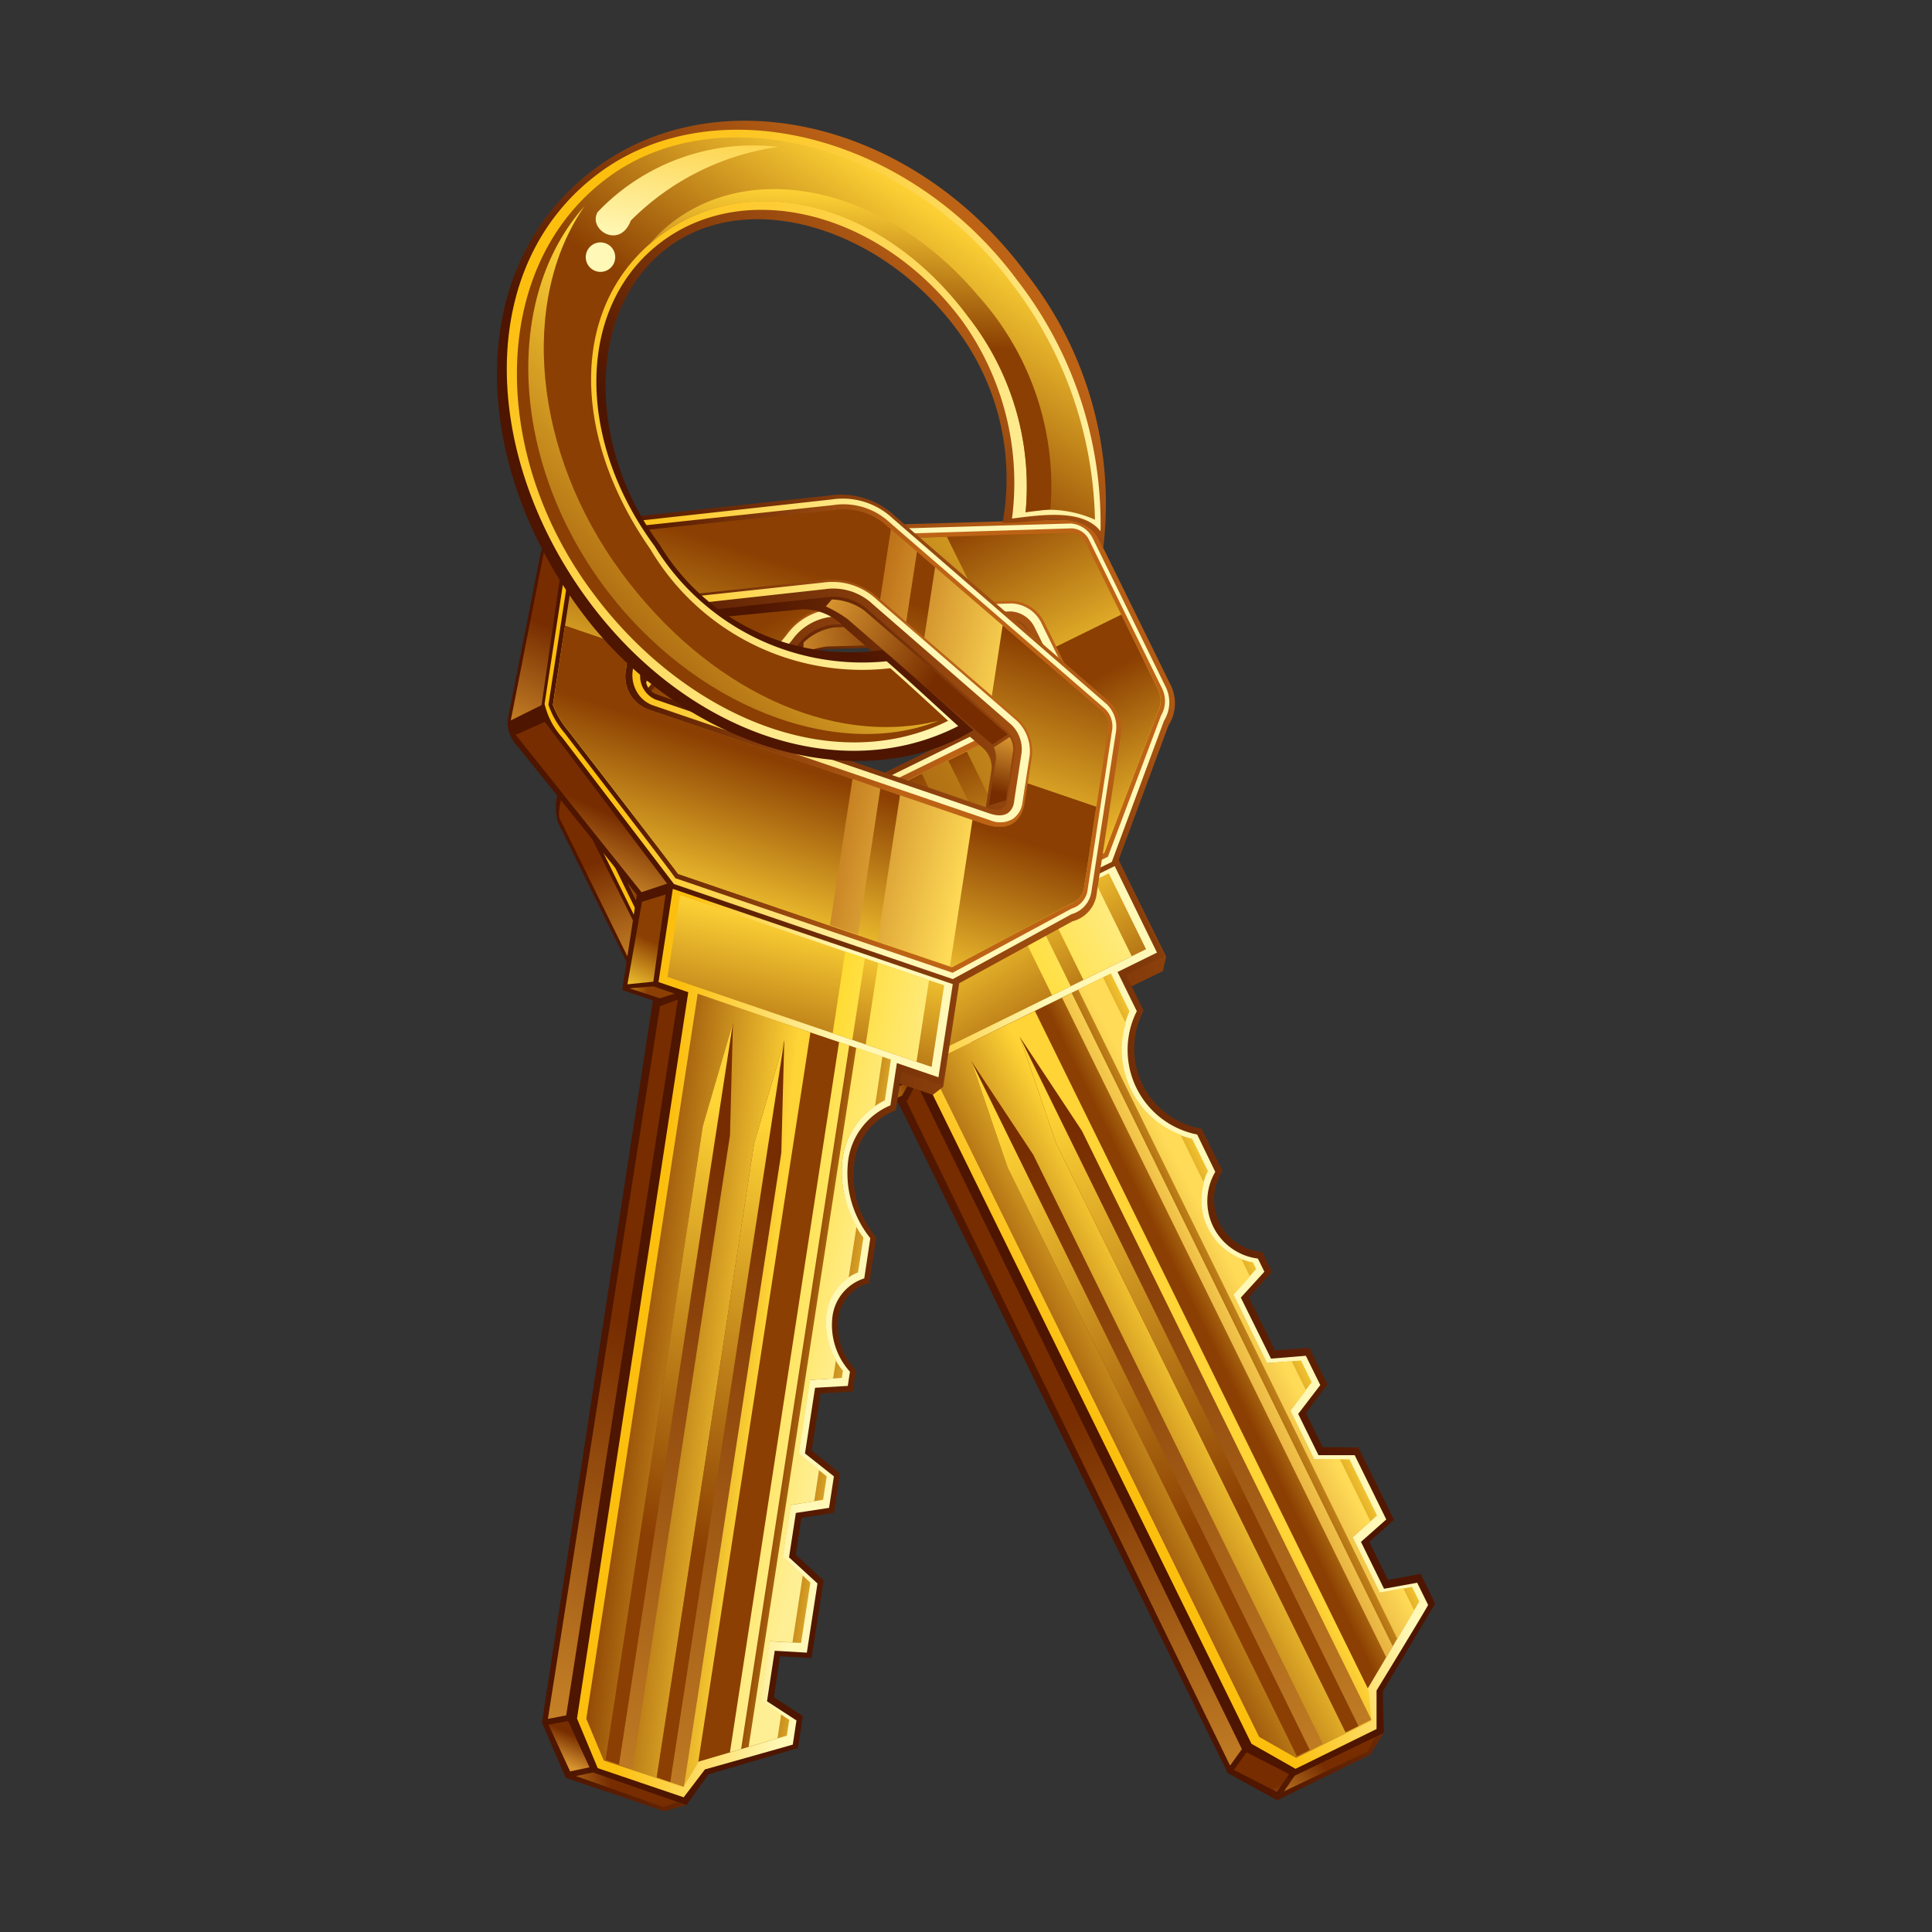 <?xml version="1.0" encoding="utf-8"?>
<svg width="800px" height="800px" viewBox="0 0 32 32" xmlns="http://www.w3.org/2000/svg" xmlns:xlink="http://www.w3.org/1999/xlink"><rect x="0" y="0" width="32" height="32" fill="#333333" stroke="none"/><defs><linearGradient id="a" x1="-264.845" y1="181.772" x2="-255.586" y2="182.061" gradientTransform="matrix(-0.897, 0.441, 0.441, 0.897, -292.36, -27.561)" gradientUnits="userSpaceOnUse"><stop offset="0" stop-color="#bd6316"/><stop offset="1" stop-color="#4e1500"/></linearGradient><linearGradient id="b" x1="-263.276" y1="170.205" x2="-256.603" y2="171.772" xlink:href="#a"/><linearGradient id="c" x1="-265.068" y1="175.732" x2="-256.777" y2="178.801" xlink:href="#a"/><linearGradient id="d" x1="-655.014" y1="147.549" x2="-655.555" y2="146.948" gradientTransform="matrix(-0.947, -0.323, -0.323, 0.947, -558.144, -332.613)" gradientUnits="userSpaceOnUse"><stop offset="0" stop-color="#ffd436"/><stop offset="1" stop-color="#8b3f02"/></linearGradient><linearGradient id="e" x1="-258.899" y1="170.981" x2="-253.843" y2="171.325" gradientTransform="matrix(-0.897, 0.441, 0.441, 0.897, -292.36, -27.561)" gradientUnits="userSpaceOnUse"><stop offset="0" stop-color="#fff8b7"/><stop offset="1" stop-color="#fcbf0e"/></linearGradient><linearGradient id="f" x1="-258.884" y1="170.975" x2="-253.896" y2="171.314" xlink:href="#a"/><linearGradient id="g" x1="-257.805" y1="172.266" x2="-257.726" y2="168.648" gradientTransform="matrix(-0.897, 0.441, 0.441, 0.897, -292.36, -27.561)" xlink:href="#d"/><linearGradient id="h" x1="-258.935" y1="181.92" x2="-256.173" y2="182.108" xlink:href="#e"/><linearGradient id="i" x1="-274.156" y1="170.544" x2="-274.512" y2="173.778" gradientTransform="matrix(-1, 0, 0, 1, -257.657, -155.509)" xlink:href="#d"/><linearGradient id="j" x1="-645.79" y1="-337.938" x2="-645.121" y2="-334.17" gradientTransform="matrix(-0.615, -0.789, -0.789, 0.615, -644.695, -286.477)" gradientUnits="userSpaceOnUse"><stop offset="0" stop-color="#ffef94"/><stop offset="1" stop-color="#ffd200"/></linearGradient><linearGradient id="k" x1="-276.128" y1="178.682" x2="-274.754" y2="178.682" gradientTransform="matrix(-0.897, 0.441, 0.441, 0.897, -305.235, -16.952)" xlink:href="#d"/><linearGradient id="l" x1="-274.314" y1="178.887" x2="-271.841" y2="178.987" gradientTransform="matrix(-0.897, 0.441, 0.441, 0.897, -305.235, -16.952)" xlink:href="#d"/><linearGradient id="m" x1="-273.817" y1="189.281" x2="-274.213" y2="174.569" gradientTransform="matrix(-0.897, 0.441, 0.441, 0.897, -305.235, -16.952)" gradientUnits="userSpaceOnUse"><stop offset="0" stop-color="#d89530"/><stop offset="1" stop-color="#772d00"/></linearGradient><linearGradient id="n" x1="-274.075" y1="174.09" x2="-273.917" y2="181.459" gradientTransform="matrix(-0.897, 0.441, 0.441, 0.897, -305.235, -16.952)" xlink:href="#d"/><linearGradient id="o" x1="-272.919" y1="189.281" x2="-273.315" y2="174.57" xlink:href="#m"/><linearGradient id="p" x1="-273.177" y1="174.071" x2="-273.019" y2="181.44" gradientTransform="matrix(-0.897, 0.441, 0.441, 0.897, -305.235, -16.952)" xlink:href="#d"/><linearGradient id="q" x1="-652.29" y1="-335.227" x2="-651.867" y2="-332.867" gradientTransform="matrix(-0.615, -0.789, -0.789, 0.615, -644.695, -286.477)" gradientUnits="userSpaceOnUse"><stop offset="0" stop-color="#ffdb57"/><stop offset="1" stop-color="#b55c13"/></linearGradient><linearGradient id="r" x1="-665.076" y1="157.413" x2="-659.751" y2="150.922" gradientTransform="matrix(-0.947, -0.323, -0.323, 0.947, -558.144, -332.613)" xlink:href="#m"/><linearGradient id="s" x1="-665.161" y1="156.114" x2="-664.822" y2="155.701" gradientTransform="matrix(-0.947, -0.323, -0.323, 0.947, -558.144, -332.613)" xlink:href="#m"/><linearGradient id="t" x1="-665.308" y1="156.436" x2="-665.836" y2="155.32" gradientTransform="matrix(-0.947, -0.323, -0.323, 0.947, -558.144, -332.613)" xlink:href="#m"/><linearGradient id="u" x1="-655.442" y1="147.568" x2="-654.817" y2="146.776" xlink:href="#d"/><linearGradient id="v" x1="-253.999" y1="175.1" x2="-254.134" y2="173.736" gradientTransform="matrix(-0.897, 0.441, 0.441, 0.897, -292.36, -27.561)" xlink:href="#m"/><linearGradient id="w" x1="-252.571" y1="173.138" x2="-252.785" y2="170.963" gradientTransform="matrix(-0.897, 0.441, 0.441, 0.897, -292.36, -27.561)" xlink:href="#m"/><linearGradient id="x" x1="-257.206" y1="169.107" x2="-259.174" y2="169.787" gradientTransform="matrix(-0.897, 0.441, 0.441, 0.897, -292.36, -27.561)" xlink:href="#m"/><linearGradient id="y" x1="-260.717" y1="170.284" x2="-260.77" y2="171.228" gradientTransform="matrix(-0.897, 0.441, 0.441, 0.897, -292.36, -27.561)" xlink:href="#m"/><linearGradient id="z" x1="-257.835" y1="174.993" x2="-257.782" y2="171.93" gradientTransform="matrix(-0.897, 0.441, 0.441, 0.897, -292.36, -27.561)" xlink:href="#d"/><linearGradient id="aa" x1="-263.928" y1="171.018" x2="-255.721" y2="171.018" gradientTransform="matrix(-0.897, 0.441, 0.441, 0.897, -292.36, -27.561)" xlink:href="#d"/><linearGradient id="ab" x1="-514.299" y1="-57.926" x2="-505.041" y2="-57.638" gradientTransform="matrix(-0.947, -0.323, -0.148, 0.966, -476.554, -85.464)" xlink:href="#a"/><linearGradient id="ac" x1="-512.744" y1="-69.496" x2="-505.964" y2="-67.904" gradientTransform="matrix(-0.947, -0.323, -0.148, 0.966, -476.554, -85.464)" xlink:href="#a"/><linearGradient id="ad" x1="-514.521" y1="-63.966" x2="-506.23" y2="-60.897" gradientTransform="matrix(-0.947, -0.323, -0.148, 0.966, -476.554, -85.464)" xlink:href="#a"/><linearGradient id="ae" x1="-662.221" y1="-197.167" x2="-662.762" y2="-197.768" gradientTransform="matrix(-0.564, -0.911, -0.774, 0.455, -516.113, -497.612)" xlink:href="#d"/><linearGradient id="af" x1="-508.354" y1="-68.717" x2="-503.297" y2="-68.373" gradientTransform="matrix(-0.947, -0.323, -0.148, 0.966, -476.554, -85.464)" xlink:href="#e"/><linearGradient id="ag" x1="-508.338" y1="-68.723" x2="-503.351" y2="-68.384" gradientTransform="matrix(-0.947, -0.323, -0.148, 0.966, -476.554, -85.464)" xlink:href="#a"/><linearGradient id="ah" x1="-507.26" y1="-67.432" x2="-507.18" y2="-71.05" gradientTransform="matrix(-0.947, -0.323, -0.148, 0.966, -476.554, -85.464)" xlink:href="#d"/><linearGradient id="ai" x1="-508.389" y1="-57.779" x2="-505.627" y2="-57.591" gradientTransform="matrix(-0.947, -0.323, -0.148, 0.966, -476.554, -85.464)" xlink:href="#e"/><linearGradient id="aj" x1="-523.609" y1="-69.153" x2="-523.966" y2="-65.918" gradientTransform="matrix(-0.947, -0.323, -0.148, 0.966, -492.49, -86.99)" xlink:href="#d"/><linearGradient id="ak" x1="-645.333" y1="-334.169" x2="-642.973" y2="-332.091" xlink:href="#j"/><linearGradient id="al" x1="-525.581" y1="-61.015" x2="-524.207" y2="-61.015" gradientTransform="matrix(-0.947, -0.323, -0.148, 0.966, -492.49, -86.99)" xlink:href="#d"/><linearGradient id="am" x1="-523.768" y1="-60.81" x2="-521.294" y2="-60.71" gradientTransform="matrix(-0.947, -0.323, -0.148, 0.966, -492.49, -86.99)" xlink:href="#d"/><linearGradient id="an" x1="-523.27" y1="-50.416" x2="-523.666" y2="-65.127" gradientTransform="matrix(-0.947, -0.323, -0.148, 0.966, -492.49, -86.99)" xlink:href="#m"/><linearGradient id="ao" x1="-523.528" y1="-65.606" x2="-523.37" y2="-58.238" gradientTransform="matrix(-0.947, -0.323, -0.148, 0.966, -492.49, -86.99)" xlink:href="#d"/><linearGradient id="ap" x1="-522.372" y1="-50.416" x2="-522.768" y2="-65.127" gradientTransform="matrix(-0.947, -0.323, -0.148, 0.966, -492.49, -86.99)" xlink:href="#m"/><linearGradient id="aq" x1="-522.631" y1="-65.626" x2="-522.472" y2="-58.257" gradientTransform="matrix(-0.947, -0.323, -0.148, 0.966, -492.49, -86.99)" xlink:href="#d"/><linearGradient id="ar" x1="-649.116" y1="-328.591" x2="-646.827" y2="-326.795" xlink:href="#j"/><linearGradient id="as" x1="-672.284" y1="-187.303" x2="-666.958" y2="-193.795" gradientTransform="matrix(-0.564, -0.911, -0.774, 0.455, -516.113, -497.612)" xlink:href="#m"/><linearGradient id="at" x1="-672.369" y1="-188.603" x2="-672.03" y2="-189.016" gradientTransform="matrix(-0.564, -0.911, -0.774, 0.455, -516.113, -497.612)" xlink:href="#m"/><linearGradient id="au" x1="-672.516" y1="-188.281" x2="-673.044" y2="-189.397" gradientTransform="matrix(-0.564, -0.911, -0.774, 0.455, -516.113, -497.612)" xlink:href="#m"/><linearGradient id="av" x1="-662.648" y1="-197.148" x2="-662.023" y2="-197.94" gradientTransform="matrix(-0.564, -0.911, -0.774, 0.455, -516.113, -497.612)" xlink:href="#d"/><linearGradient id="aw" x1="-503.367" y1="-64.607" x2="-503.501" y2="-65.971" gradientTransform="matrix(-0.947, -0.323, -0.148, 0.966, -476.554, -85.464)" xlink:href="#m"/><linearGradient id="ax" x1="-502.006" y1="-66.361" x2="-502.232" y2="-68.654" gradientTransform="matrix(-0.947, -0.323, -0.148, 0.966, -476.554, -85.464)" xlink:href="#m"/><linearGradient id="ay" x1="-506.661" y1="-70.591" x2="-508.629" y2="-69.911" gradientTransform="matrix(-0.947, -0.323, -0.148, 0.966, -476.554, -85.464)" xlink:href="#m"/><linearGradient id="az" x1="-510.172" y1="-69.414" x2="-510.224" y2="-68.47" gradientTransform="matrix(-0.947, -0.323, -0.148, 0.966, -476.554, -85.464)" xlink:href="#m"/><linearGradient id="ba" x1="-507.289" y1="-64.705" x2="-507.236" y2="-67.768" gradientTransform="matrix(-0.947, -0.323, -0.148, 0.966, -476.554, -85.464)" xlink:href="#d"/><linearGradient id="bb" x1="-642.337" y1="-337.231" x2="-640.048" y2="-335.435" gradientTransform="matrix(-0.615, -0.789, -0.789, 0.615, -644.695, -286.477)" gradientUnits="userSpaceOnUse"><stop offset="0" stop-color="#ffdb57"/><stop offset="1" stop-color="#b66512"/></linearGradient><linearGradient id="bc" x1="-628.479" y1="-215.005" x2="-627.663" y2="-209.203" gradientTransform="matrix(-0.79, -0.614, -0.614, 0.79, -612.222, -211.392)" xlink:href="#a"/><linearGradient id="bd" x1="-633.006" y1="-211.18" x2="-622.552" y2="-211.18" gradientTransform="matrix(-0.79, -0.614, -0.614, 0.79, -612.222, -211.392)" xlink:href="#e"/><linearGradient id="be" x1="-627.491" y1="-215.556" x2="-627.755" y2="-211.648" gradientTransform="matrix(-0.79, -0.614, -0.614, 0.79, -612.222, -211.392)" xlink:href="#d"/><linearGradient id="bf" x1="-627.796" y1="-210.705" x2="-627.057" y2="-205.186" gradientTransform="matrix(-0.79, -0.614, -0.614, 0.79, -612.222, -211.392)" xlink:href="#d"/><linearGradient id="bg" x1="245.815" y1="139.434" x2="245.923" y2="136.367" gradientTransform="translate(-214.883 -165.485) rotate(7.312)" xlink:href="#e"/><linearGradient id="bh" x1="-626.269" y1="-215.112" x2="-627.643" y2="-213.078" gradientTransform="matrix(-0.79, -0.614, -0.614, 0.79, -612.222, -211.392)" xlink:href="#d"/></defs><title>file_type_license</title><polygon points="13.372 16.416 18.385 13.952 19.315 15.845 19.261 16.083 17.213 17.09 22.919 28.701 22.698 29.06 21.155 29.818 20.335 29.368 14.876 18.259 14.394 18.496 13.372 16.416" style="fill:url(#a)"/><path d="M9.24,13.619l1.2,2.44c.072.146.416.252.617.292l2.634.683L18.3,14.766l.867-2.342a.679.679,0,0,0,.036-.674l-1.2-2.44a.546.546,0,0,0-.452-.3l-4.44.136a1.278,1.278,0,0,0-1.018.541l-2.72,3.162A.916.916,0,0,0,9.24,13.619Zm1.932.033a.356.356,0,0,1,.011-.334l1.84-2.215a.829.829,0,0,1,.66-.351l2.877-.088a.355.355,0,0,1,.293.2l.356.725a.242.242,0,0,1-.139.339L11.833,14.5a.224.224,0,0,1-.3-.121Z" style="fill:url(#b)"/><path d="M9.426,13.209l1.2,2.44c.072.146.416.252.617.292l2.7.547.782,1.591L15.1,17.9l5.459,11.109.82.451L22.92,28.7l-.017-.683,0,0,.868-1.458-.241-.49-.54.1-.31-.63.41-.366L22.5,23.974l-.593-.006-.277-.564.357-.473-.3-.607-.568.043-.432-.879.382-.423-.161-.327a.871.871,0,0,1-.659-1.342l-.345-.7a1.347,1.347,0,0,1-.962-1.956l-.29-.591.631-.31-.773-1.546.843-2.277a.68.68,0,0,0,.035-.674l-1.2-2.44a.546.546,0,0,0-.453-.3L13.3,8.733a1.278,1.278,0,0,0-1.018.541l-2.84,3.419A.548.548,0,0,0,9.426,13.209Zm1.932.033a.356.356,0,0,1,.011-.334l1.84-2.215a.828.828,0,0,1,.66-.351l2.877-.088a.354.354,0,0,1,.293.2l.356.725a.242.242,0,0,1-.139.339l-5.238,2.574a.224.224,0,0,1-.3-.121Z" style="fill:url(#c)"/><polygon points="14.47 18.381 14.746 18.063 15.081 17.899 14.942 18.144 14.47 18.381" style="fill:url(#d)"/><path d="M11.259,15.828l2.776.6,4.38-2.152.865-2.339a.576.576,0,0,0,.024-.567L18.1,8.917a.441.441,0,0,0-.367-.246l-4.438.13a1.169,1.169,0,0,0-.938.5L9.52,12.725a.447.447,0,0,0-.011.414l1.206,2.453A1,1,0,0,0,11.259,15.828Zm.354-1.836,0,0-.358-.729a.463.463,0,0,1,.013-.434l0-.008L13.121,10.6a.922.922,0,0,1,.739-.389l2.881-.084a.468.468,0,0,1,.392.257l.358.729c.005.009.19.3-.187.481l-5.244,2.577C11.788,14.3,11.62,14.007,11.613,13.992Z" style="fill:url(#e)"/><path d="M11.246,15.738c.006,0,2.438.51,2.751.591l4.354-2.139c.028-.076.878-2.336.878-2.336a.472.472,0,0,0,.015-.458L18.036,8.938a.337.337,0,0,0-.282-.187L13.3,8.892a1.083,1.083,0,0,0-.864.46L9.573,12.788a.341.341,0,0,0-.008.313l1.206,2.454A1.118,1.118,0,0,0,11.246,15.738Zm.245-1.7-.355-.723a.568.568,0,0,1,.018-.535l0-.008.01-.015,1.865-2.241a1.033,1.033,0,0,1,.824-.43l2.9-.091a.575.575,0,0,1,.492.316l.359.73a.456.456,0,0,1,.027.338.484.484,0,0,1-.265.286l-5.287,2.6a.415.415,0,0,1-.331.025h0A.486.486,0,0,1,11.49,14.042Z" style="fill:url(#f)"/><path d="M11.268,15.663c.009,0,2.53.528,2.722.577l4.3-2.113.878-2.314a.419.419,0,0,0,.01-.4l-1.2-2.436a.282.282,0,0,0-.237-.156l-4.433.149a1.033,1.033,0,0,0-.82.437L10.135,12.23l-.5.595a.285.285,0,0,0,0,.254L10.828,15.5A1.181,1.181,0,0,0,11.268,15.663Zm.14-1.529-.351-.715a.575.575,0,0,1-.011-.56l1.959-2.36a1.082,1.082,0,0,1,.86-.447l2.887-.1a.628.628,0,0,1,.538.341l.356.724a.539.539,0,0,1-.309.773l-5.267,2.588A.482.482,0,0,1,11.408,14.135Z" style="fill:url(#g)"/><path d="M18.463,14.345l.7,1.433-.653.321.319.649a1.428,1.428,0,0,0,1,2.043l.3.619a.958.958,0,0,0,.706,1.436l.107.218-.39.428.5,1.011.577-.047.239.485-.366.478.336.683.6,0,.523,1.065-.419.371.382.777.549-.1.181.368C23.612,26.671,22.8,28,22.8,28v.638l-1.342.659-.729-.414L15.241,17.707l-.467.23-.7-1.433Z" style="fill:url(#h)"/><rect x="14.289" y="15.413" width="4.622" height="1.4" transform="translate(-5.405 8.973) rotate(-26.171)" style="fill:url(#i)"/><path d="M18.128,14.582l-.8.392.617,1.256.8-.392Zm-1.319.648.617,1.256.308-.152-.617-1.256Z" style="fill:url(#j)"/><path d="M18.4,16.123l.308.628a1.523,1.523,0,0,0,1.037,2.11l.263.535a1.052,1.052,0,0,0,.744,1.513l.054.111-.381.423.557,1.134.567-.043.177.36-.357.472.392.8.591.006.456.929-.409.366.45.917.539-.1.12.243L22.634,28l-1.027.5L16.082,17.265Z" style="fill:url(#k)"/><path d="M17.141,16.745l5.528,11.248.046.511-1.247.613-.613-.349L15.372,17.614Z" style="fill:url(#l)"/><polygon points="22.287 28.694 22.714 28.484 17.92 18.73 16.892 17.176 17.494 18.94 22.287 28.694" style="fill:url(#m)"/><polygon points="16.892 17.176 22.5 28.589 22.287 28.694 17.494 18.94 16.892 17.176" style="fill:url(#n)"/><polygon points="21.481 29.09 21.908 28.881 17.114 19.126 16.086 17.572 16.688 19.336 21.481 29.09" style="fill:url(#o)"/><polygon points="16.086 17.572 21.694 28.985 21.481 29.09 16.688 19.336 16.086 17.572" style="fill:url(#p)"/><path d="M18.27,16.189l-.411.2,5.285,10.755.279-.47-.181-.369-.386.072-.45-.917L22.7,25.2l-.508-1.034-.424,0-.392-.8.256-.338-.237-.482-.407.031-.557-1.134.273-.3-.143-.291a1.038,1.038,0,0,1-.619-1.259l-.391-.8a1.505,1.505,0,0,1-.906-1.844Zm-.68.334,5.371,10.929.108-.182L17.75,16.445Z" style="fill:url(#q)"/><polygon points="15.018 18.247 20.374 29.244 20.57 28.971 15.179 17.939 15.018 18.247" style="fill:url(#r)"/><polygon points="20.436 29.315 20.647 29.024 21.352 29.385 21.149 29.679 20.436 29.315" style="fill:url(#s)"/><polygon points="21.446 29.41 21.267 29.67 22.649 29.011 22.78 28.77 21.446 29.41" style="fill:url(#t)"/><polygon points="14.029 16.673 13.804 17.061 14.405 18.354 14.702 18 14.029 16.673" style="fill:url(#u)"/><polygon points="13.946 16.506 13.707 16.938 10.763 16.177 10.887 15.832 13.946 16.506" style="fill:url(#v)"/><path d="M9.359,13s-.145.444-.087.563l1.212,2.465.2-.384Z" style="fill:url(#w)"/><path d="M16.683,10.624l.1-.327-2.963.095a.914.914,0,0,0-.51.251l-.007.165a1.871,1.871,0,0,1,.394-.1Z" style="fill:url(#x)"/><path d="M16.83,10.309a.329.329,0,0,1,.17.137c.047.095.358.714.382.762l-.164.279-.341-.693c-.023-.047-.108-.145-.147-.149Z" style="fill:url(#y)"/><path d="M11.237,13.786l.171.348a.482.482,0,0,0,.661.248l5.267-2.588a.539.539,0,0,0,.309-.773l-.153-.31,1.08-.531.606,1.232a.419.419,0,0,1-.01.4l-.878,2.314-4.3,2.113c-.191-.049-2.713-.575-2.722-.577a1.181,1.181,0,0,1-.439-.16l-.6-1.222Z" style="fill:url(#z)"/><path d="M13.377,8.968l.532,1.084.539-.018L13.916,8.95Zm2.306-.077-1.395.047.533,1.084,1.4-.046Zm1.471,2.994-1.142.561,1.106,2.25,1.142-.561Zm-1.447.711-.441.217,1.106,2.251.441-.217Z" style="fill:url(#aa)"/><polygon points="10.65 14.159 15.937 15.962 15.623 18 15.45 18.134 13.29 17.397 11.369 29.898 10.998 30 9.371 29.445 8.976 28.532 10.814 16.571 10.306 16.398 10.65 14.159" style="fill:url(#ab)"/><path d="M8.951,9.175l-.542,2.747a.567.567,0,0,0,.175.452l1.976,2.461,4.866,1.659,1.969-1.077a.535.535,0,0,0,.4-.463l.4-2.627a.659.659,0,0,0-.188-.544L14.453,8.7a1.313,1.313,0,0,0-1.1-.337l-3.874.345A.707.707,0,0,0,8.951,9.175Zm1.5,1.407a.281.281,0,0,1,.192-.234l2.633-.256a.928.928,0,0,1,.724.315l2.3,2a.426.426,0,0,1,.121.352l-.1.651s-.027.237-.3.146L10.5,11.667a.269.269,0,0,1-.172-.305Z" style="fill:url(#ac)"/><path d="M9.322,9.01l-.4,2.627c-.024.157.188.481.324.653l1.817,2.33L10.8,16.334l.392.134L9.349,28.427l.395.914,1.627.555.363-.507v0l1.483-.436.081-.528-.479-.314.1-.678.523.028.2-1.283-.461-.428.093-.608.54-.087.1-.653-.469-.375.145-.946.532-.034.054-.352a1.047,1.047,0,0,1-.29-.859.688.688,0,0,1,.512-.585l.116-.756a1.6,1.6,0,0,1-.364-1.232,1.07,1.07,0,0,1,.688-.874l.1-.636.666.227.246-1.674,1.915-1.047a.535.535,0,0,0,.4-.463l.4-2.627a.657.657,0,0,0-.188-.544l-3.556-3.08a1.313,1.313,0,0,0-1.1-.336l-4.109.445A.434.434,0,0,0,9.322,9.01Zm1.5,1.407a.281.281,0,0,1,.192-.234l2.663-.289a.852.852,0,0,1,.711.218l2.3,2a.427.427,0,0,1,.122.352l-.12.781s-.027.237-.3.146L10.871,11.5A.269.269,0,0,1,10.7,11.2Z" style="fill:url(#ad)"/><polygon points="10.428 16.37 10.82 16.337 11.173 16.457 10.929 16.535 10.428 16.37" style="fill:url(#ae)"/><path d="M9.317,12.221l1.846,2.421,4.619,1.575,1.967-1.076a.454.454,0,0,0,.331-.393l.406-2.641a.53.53,0,0,0-.152-.441L14.782,8.583a1.207,1.207,0,0,0-1.011-.31l-4.109.453a.354.354,0,0,0-.237.292L9.02,11.659A1.261,1.261,0,0,0,9.317,12.221Zm1.289-1.077v0l.121-.785a.367.367,0,0,1,.25-.305l.008,0,2.675-.295a.953.953,0,0,1,.794.247l2.3,2a.563.563,0,0,1,.166.467l-.121.785c0,.01-.014.35-.411.215l-5.53-1.886A.423.423,0,0,1,10.606,11.144Z" style="fill:url(#af)"/><path d="M9.356,12.146c0,.005,1.63,2.115,1.831,2.4l4.591,1.566,1.974-1.065a.372.372,0,0,0,.264-.321l.406-2.646a.405.405,0,0,0-.118-.338L14.733,8.651a1.117,1.117,0,0,0-.931-.285L9.669,8.81a.271.271,0,0,0-.179.221l-.406,2.642A1.421,1.421,0,0,0,9.356,12.146Zm1.126-1.054.12-.778a.451.451,0,0,1,.309-.375l.008,0,.016,0,2.7-.29a1.07,1.07,0,0,1,.883.278l2.324,2.01a.694.694,0,0,1,.212.581l-.121.786a.38.38,0,0,1-.165.265.417.417,0,0,1-.365.018l-5.576-1.9a.5.5,0,0,1-.273-.219h0A.55.55,0,0,1,10.482,11.091Z" style="fill:url(#ag)"/><path d="M9.415,12.108c.006.008,1.693,2.194,1.816,2.366l4.535,1.546,1.963-1.048a.33.33,0,0,0,.228-.282l.4-2.623a.339.339,0,0,0-.1-.283L14.7,8.719a1.066,1.066,0,0,0-.884-.271l-3.4.359L9.7,8.883a.226.226,0,0,0-.142.183s-.4,2.594-.4,2.611A1.506,1.506,0,0,0,9.415,12.108Zm.952-1.007.118-.77a.463.463,0,0,1,.3-.414l2.836-.308a1.12,1.12,0,0,1,.921.292l2.316,2a.758.758,0,0,1,.234.632s-.1.633-.12.779c-.034.219-.191.5-.668.339l-5.555-1.894A.584.584,0,0,1,10.366,11.1Z" style="fill:url(#ah)"/><path d="M15.781,16.3l-.237,1.543-.689-.235-.107.7a1.158,1.158,0,0,0-.7.917,1.723,1.723,0,0,0,.367,1.283l-.1.666a.765.765,0,0,0-.527.634,1.154,1.154,0,0,0,.29.912l-.036.235-.542.031-.167,1.088.479.379-.08.522-.55.084-.113.736.471.432-.176,1.146-.532-.031-.128.837.488.317-.061.4c-.09.027-1.455.411-1.455.411l-.352.462L9.9,29.286l-.343-.822L11.4,16.434l-.493-.168.237-1.543Z" style="fill:url(#ai)"/><polygon points="11.056 16.181 15.43 17.672 15.638 16.32 11.264 14.828 11.056 16.181" style="fill:url(#aj)"/><path d="M15.388,16.234l-.842-.287L14.339,17.3l.841.287ZM14,15.76l-.208,1.353.325.111.208-1.353Z" style="fill:url(#ak)"/><path d="M14.756,17.55l-.1.676a1.251,1.251,0,0,0-.7.957A1.845,1.845,0,0,0,14.3,20.5l-.089.576a.844.844,0,0,0-.525.678,1.256,1.256,0,0,0,.275.95l-.018.119-.531.034-.188,1.221.469.375-.06.388-.539.087-.132.858.46.427-.154,1-.522-.028-.152.987.478.314-.04.262-1.506.443-1.083-.369,1.86-12.1Z" style="fill:url(#al)"/><path d="M13.423,17.1,11.563,29.2l-.246.4L10,29.16l-.289-.692,1.845-12.009Z" style="fill:url(#am)"/><polygon points="10.877 29.44 11.327 29.594 12.941 19.093 12.99 17.23 12.491 18.939 10.877 29.44" style="fill:url(#an)"/><polygon points="12.99 17.23 11.102 29.517 10.877 29.44 12.491 18.939 12.99 17.23" style="fill:url(#ao)"/><polygon points="10.028 29.151 10.477 29.304 12.091 18.803 12.14 16.94 11.641 18.65 10.028 29.151" style="fill:url(#ap)"/><polygon points="12.14 16.94 10.253 29.227 10.028 29.151 11.641 18.65 12.14 16.94" style="fill:url(#aq)"/><path d="M14.615,17.5l-.433-.148L12.4,28.932l.478-.14.061-.4L12.6,28.17l.152-.987.374.02.171-1.113-.33-.306.132-.858.387-.062.08-.519-.336-.268.188-1.221.381-.024.048-.314a1.2,1.2,0,0,1-.154-.766.85.85,0,0,1,.363-.59l.132-.856a1.79,1.79,0,0,1-.231-1.123,1.261,1.261,0,0,1,.536-.861Zm-.717-.244L12.09,29.024l.185-.054,1.791-11.655Z" style="fill:url(#ar)"/><polygon points="10.932 16.665 9.075 28.47 9.378 28.412 11.228 16.557 10.932 16.665" style="fill:url(#as)"/><polygon points="9.085 28.566 9.41 28.506 9.764 29.272 9.443 29.34 9.085 28.566" style="fill:url(#at)"/><polygon points="9.823 29.357 9.54 29.417 10.987 29.93 11.222 29.849 9.823 29.357" style="fill:url(#au)"/><polygon points="11.024 14.816 10.633 14.936 10.392 16.303 10.821 16.26 11.024 14.816" style="fill:url(#av)"/><polygon points="11.05 14.636 10.625 14.777 8.541 12.171 9.024 11.957 11.05 14.636" style="fill:url(#aw)"/><path d="M9.384,8.813s-.358.218-.378.346L8.46,11.932l.51-.253Z" style="fill:url(#ax)"/><path d="M16.435,12.332l.256-.168-2.375-2.052a.962.962,0,0,0-.538-.183l-.1.115a2.143,2.143,0,0,1,.362.211Z" style="fill:url(#ay)"/><path d="M16.724,12.208a.393.393,0,0,1,.058.221c-.016.1-.112.774-.12.825l-.283.085s.107-.7.115-.747a.4.4,0,0,0-.033-.213Z" style="fill:url(#az)"/><path d="M10.424,10.725l-.058.375a.584.584,0,0,0,.381.653L16.3,13.647c.478.163.634-.12.668-.339l.051-.334,1.139.388-.2,1.327a.33.33,0,0,1-.228.282l-1.963,1.048-4.535-1.546c-.123-.173-1.81-2.359-1.816-2.366a1.506,1.506,0,0,1-.257-.43l.2-1.315Z" style="fill:url(#ba)"/><path d="M14.756,8.764l-.179,1.166.432.373.179-1.167Zm1.851,1.595-1.119-.965-.179,1.167,1.119.965Zm-.5,3.223-1.2-.411-.372,2.423,1.2.411Zm-1.526-.52L14.12,12.9l-.372,2.423.465.159Z" style="fill:url(#bb)"/><path d="M9.936,2.733c2.042-1.441,5.206-.715,7.065,1.8A6.169,6.169,0,0,1,18.27,9.1c-.219-.73-1.023-.427-1.664-.441a4.11,4.11,0,0,0-.763-3.207C14.6,3.778,12.41,3.1,11.07,4.094s-1.382,3.253-.143,4.929a3.68,3.68,0,0,0,3.69,1.742c.521.444,1,.871,1.507,1.329-1.84,1.134-4.8.334-6.51-1.982C7.754,7.6,7.684,4.323,9.936,2.733Z" style="fill:url(#bc)"/><path d="M9.956,2.841c1.939-1.405,5.111-.606,6.892,1.8A6.587,6.587,0,0,1,18.228,8.8c-.293-.387-1.035-.264-1.466-.211a4.6,4.6,0,0,0-.823-3.272c-1.317-1.78-3.546-2.373-4.97-1.32s-1.442,3.27-.125,5.051a4.034,4.034,0,0,0,3.842,1.905c.4.35.79.715,1.185,1.073-1.982,1.012-4.528.084-6.123-2.073C7.966,7.545,7.851,4.366,9.956,2.841Z" style="fill:url(#bd)"/><path d="M10.1,2.918c1.855-1.345,4.971-.5,6.675,1.8a6.635,6.635,0,0,1,1.361,3.89,1.872,1.872,0,0,0-1.148-.126,4.555,4.555,0,0,0-.946-3.23c-1.394-1.885-3.6-2.472-5.1-1.357s-1.511,3.279-.171,5.2a4.075,4.075,0,0,0,3.976,1.973c.323.285.639.58.957.871-1.939.959-4.394-.1-5.893-2.131C8.1,7.511,8.1,4.363,10.1,2.918Z" style="fill:url(#be)"/><path d="M9.684,3.412C8.6,4.969,8.825,7.5,10.3,9.494c1.413,1.911,3.466,2.885,5.249,2.443-1.694.674-4.074-.233-5.554-2.235C8.455,7.621,8.335,4.919,9.684,3.412Z" style="fill:url(#bf)"/><path d="M9.9,3.511c-.171.291.366.627.547.144a4.29,4.29,0,0,1,2.442-1.222A3.558,3.558,0,0,0,9.9,3.511Zm.077.506a.244.244,0,1,0,.211.273A.243.243,0,0,0,9.975,4.017Z" style="fill:url(#bg)"/><path d="M11.035,3.763c1.4-1.181,3.664-.647,5.163,1.132a4.723,4.723,0,0,1,1.2,3.542c-.136.014-.273.03-.411.048a4.555,4.555,0,0,0-.946-3.23c-1.394-1.885-3.6-2.472-5.1-1.357-.071.053-.136.11-.2.167A2.672,2.672,0,0,1,11.035,3.763Z" style="fill:url(#bh)"/></svg>
